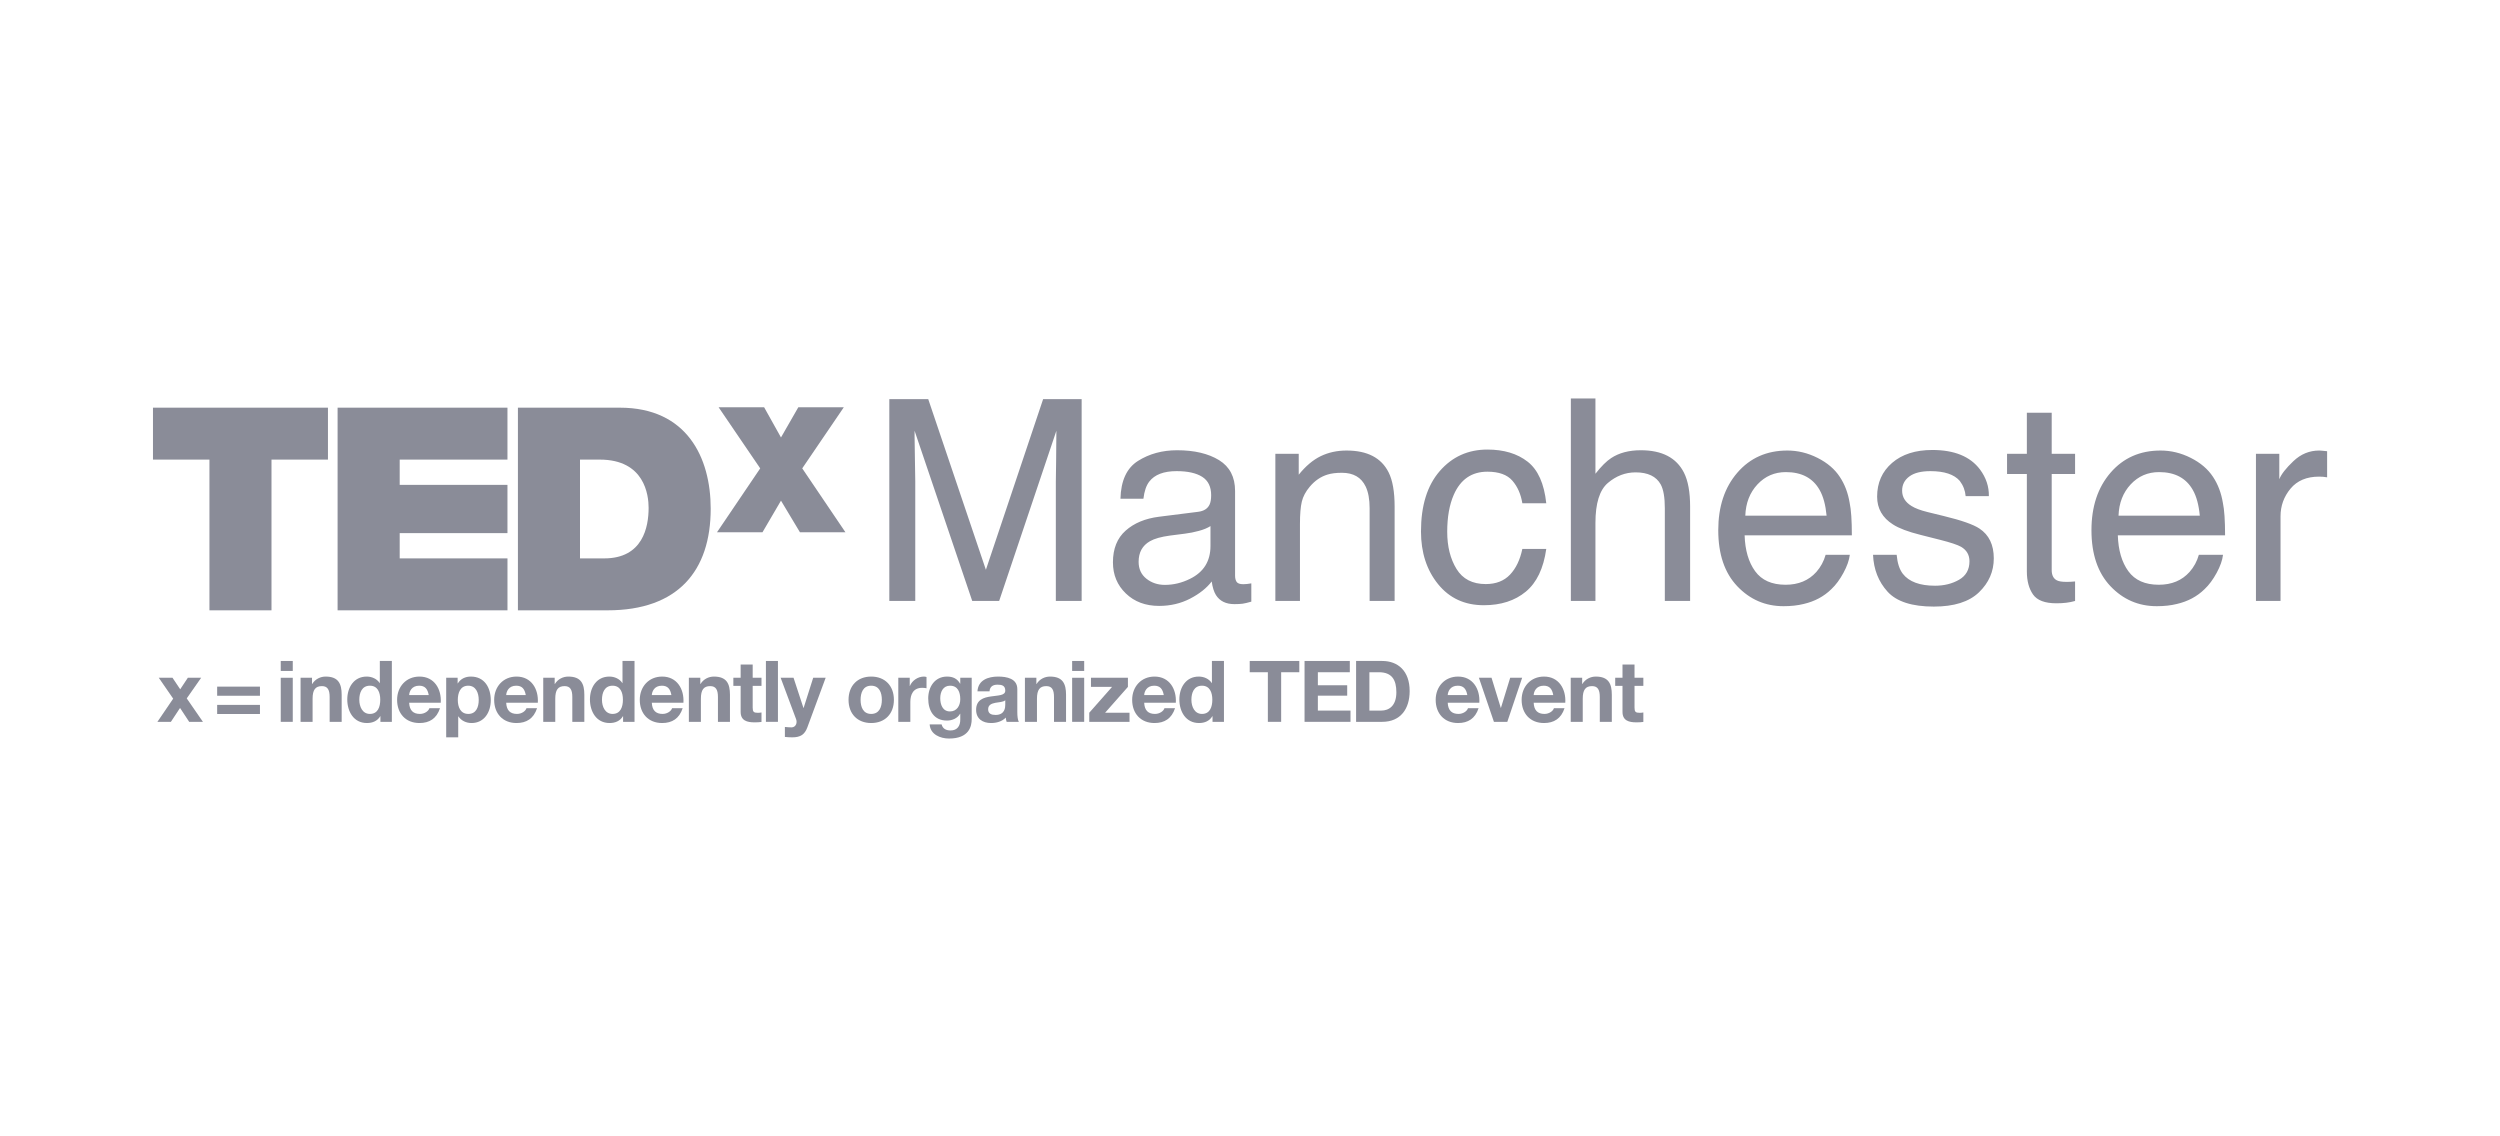 <svg width="132" height="60" viewBox="0 0 132 60" fill="none" xmlns="http://www.w3.org/2000/svg">
<path fill-rule="evenodd" clip-rule="evenodd" d="M9.144 36.889L8.383 35.786H9.108L9.515 36.394L9.918 35.786H10.621L9.86 36.875L10.714 38.113H9.989L9.506 37.38L9.023 38.113H8.311L9.144 36.889" fill="#8A8C98"/>
<path fill-rule="evenodd" clip-rule="evenodd" d="M11.466 37.699H13.726V37.218H11.466V37.699ZM11.466 36.736H13.726V36.254H11.466V36.736Z" fill="#8A8C98"/>
<path fill-rule="evenodd" clip-rule="evenodd" d="M14.823 38.113H15.458V35.786H14.823V38.113ZM14.823 35.426H15.458V34.899H14.823V35.426Z" fill="#8A8C98"/>
<path fill-rule="evenodd" clip-rule="evenodd" d="M15.87 35.786H16.474V36.11H16.487C16.648 35.849 16.926 35.723 17.194 35.723C17.87 35.723 18.04 36.106 18.04 36.682V38.113H17.405V36.799C17.405 36.416 17.293 36.227 16.998 36.227C16.653 36.227 16.505 36.421 16.505 36.894V38.113H15.87V35.786" fill="#8A8C98"/>
<path fill-rule="evenodd" clip-rule="evenodd" d="M19.531 36.205C19.115 36.205 18.971 36.565 18.971 36.947C18.971 37.312 19.137 37.695 19.531 37.695C19.952 37.695 20.077 37.325 20.077 36.943C20.077 36.565 19.943 36.205 19.531 36.205ZM20.086 37.816H20.077C19.929 38.068 19.67 38.176 19.374 38.176C18.676 38.176 18.336 37.573 18.336 36.929C18.336 36.304 18.68 35.723 19.361 35.723C19.634 35.723 19.902 35.84 20.05 36.07H20.046H20.055V34.899H20.69V38.113H20.086V37.816V37.816Z" fill="#8A8C98"/>
<path fill-rule="evenodd" clip-rule="evenodd" d="M22.637 36.7C22.578 36.376 22.44 36.205 22.131 36.205C21.728 36.205 21.612 36.52 21.603 36.7H22.637ZM21.603 37.105C21.621 37.51 21.818 37.695 22.171 37.695C22.426 37.695 22.632 37.537 22.672 37.393H23.232C23.053 37.942 22.672 38.176 22.149 38.176C21.419 38.176 20.967 37.672 20.967 36.952C20.967 36.254 21.446 35.723 22.149 35.723C22.937 35.723 23.317 36.389 23.272 37.105H21.603V37.105Z" fill="#8A8C98"/>
<path fill-rule="evenodd" clip-rule="evenodd" d="M25.277 36.956C25.277 36.587 25.13 36.205 24.722 36.205C24.306 36.205 24.172 36.578 24.172 36.956C24.172 37.334 24.315 37.695 24.727 37.695C25.143 37.695 25.277 37.334 25.277 36.956ZM23.559 35.786H24.163V36.083H24.172C24.324 35.836 24.575 35.723 24.861 35.723C25.586 35.723 25.913 36.313 25.913 36.974C25.913 37.596 25.573 38.176 24.897 38.176C24.619 38.176 24.355 38.055 24.203 37.825H24.194V38.932H23.559V35.786V35.786Z" fill="#8A8C98"/>
<path fill-rule="evenodd" clip-rule="evenodd" d="M27.761 36.7C27.703 36.376 27.564 36.205 27.255 36.205C26.853 36.205 26.736 36.52 26.727 36.7H27.761ZM26.727 37.105C26.745 37.51 26.942 37.695 27.296 37.695C27.551 37.695 27.757 37.537 27.797 37.393H28.357C28.177 37.942 27.797 38.176 27.273 38.176C26.544 38.176 26.092 37.672 26.092 36.952C26.092 36.254 26.571 35.723 27.273 35.723C28.061 35.723 28.442 36.389 28.397 37.105H26.727V37.105Z" fill="#8A8C98"/>
<path fill-rule="evenodd" clip-rule="evenodd" d="M28.683 35.786H29.287V36.11H29.3C29.461 35.849 29.739 35.723 30.007 35.723C30.683 35.723 30.853 36.106 30.853 36.682V38.113H30.218V36.799C30.218 36.416 30.106 36.227 29.811 36.227C29.466 36.227 29.318 36.421 29.318 36.894V38.113H28.683V35.786" fill="#8A8C98"/>
<path fill-rule="evenodd" clip-rule="evenodd" d="M32.344 36.205C31.928 36.205 31.784 36.565 31.784 36.947C31.784 37.312 31.95 37.695 32.344 37.695C32.765 37.695 32.89 37.325 32.89 36.943C32.89 36.565 32.756 36.205 32.344 36.205ZM32.899 37.816H32.89C32.742 38.068 32.483 38.176 32.187 38.176C31.489 38.176 31.149 37.573 31.149 36.929C31.149 36.304 31.494 35.723 32.174 35.723C32.447 35.723 32.715 35.84 32.863 36.07H32.859H32.868V34.899H33.503V38.113H32.899V37.816V37.816Z" fill="#8A8C98"/>
<path fill-rule="evenodd" clip-rule="evenodd" d="M35.45 36.7C35.392 36.376 35.253 36.205 34.944 36.205C34.541 36.205 34.425 36.52 34.416 36.7H35.45ZM34.416 37.105C34.434 37.51 34.631 37.695 34.984 37.695C35.239 37.695 35.445 37.537 35.486 37.393H36.045C35.866 37.942 35.486 38.176 34.962 38.176C34.232 38.176 33.78 37.672 33.78 36.952C33.78 36.254 34.259 35.723 34.962 35.723C35.749 35.723 36.13 36.389 36.085 37.105H34.416V37.105Z" fill="#8A8C98"/>
<path fill-rule="evenodd" clip-rule="evenodd" d="M36.372 35.786H36.976V36.11H36.989C37.15 35.849 37.428 35.723 37.696 35.723C38.372 35.723 38.542 36.106 38.542 36.682V38.113H37.907V36.799C37.907 36.416 37.795 36.227 37.499 36.227C37.155 36.227 37.007 36.421 37.007 36.894V38.113H36.372V35.786" fill="#8A8C98"/>
<path fill-rule="evenodd" clip-rule="evenodd" d="M39.742 35.786H40.207V36.214H39.742V37.366C39.742 37.582 39.795 37.636 40.01 37.636C40.077 37.636 40.14 37.632 40.207 37.618V38.118C40.1 38.136 39.961 38.14 39.836 38.14C39.446 38.14 39.106 38.05 39.106 37.587V36.214H38.721V35.786H39.106V35.089H39.742V35.786" fill="#8A8C98"/>
<path fill-rule="evenodd" clip-rule="evenodd" d="M40.44 38.113H41.075V34.899H40.44V38.113Z" fill="#8A8C98"/>
<path fill-rule="evenodd" clip-rule="evenodd" d="M42.628 38.406C42.489 38.779 42.27 38.932 41.831 38.932C41.702 38.932 41.572 38.923 41.442 38.91V38.383C41.563 38.392 41.688 38.41 41.813 38.406C42.033 38.383 42.105 38.154 42.033 37.969L41.218 35.786H41.899L42.422 37.38H42.431L42.937 35.786H43.595L42.628 38.406" fill="#8A8C98"/>
<path fill-rule="evenodd" clip-rule="evenodd" d="M45.998 37.695C46.432 37.695 46.562 37.321 46.562 36.952C46.562 36.578 46.432 36.205 45.998 36.205C45.569 36.205 45.439 36.578 45.439 36.952C45.439 37.321 45.569 37.695 45.998 37.695ZM45.998 35.723C46.728 35.723 47.198 36.209 47.198 36.952C47.198 37.69 46.728 38.176 45.998 38.176C45.273 38.176 44.803 37.69 44.803 36.952C44.803 36.209 45.273 35.723 45.998 35.723V35.723Z" fill="#8A8C98"/>
<path fill-rule="evenodd" clip-rule="evenodd" d="M47.43 35.786H48.034V36.218H48.043C48.16 35.926 48.473 35.723 48.782 35.723C48.827 35.723 48.88 35.732 48.92 35.746V36.34C48.862 36.326 48.768 36.317 48.692 36.317C48.227 36.317 48.066 36.655 48.066 37.065V38.113H47.43V35.786" fill="#8A8C98"/>
<path fill-rule="evenodd" clip-rule="evenodd" d="M50.702 36.92C50.702 36.542 50.572 36.205 50.16 36.205C49.802 36.205 49.645 36.52 49.645 36.866C49.645 37.2 49.771 37.564 50.16 37.564C50.523 37.564 50.702 37.254 50.702 36.92ZM51.306 37.965C51.306 38.347 51.172 38.995 50.106 38.995C49.65 38.995 49.117 38.779 49.086 38.248H49.717C49.775 38.487 49.968 38.568 50.191 38.568C50.545 38.568 50.706 38.325 50.702 37.992V37.686H50.693C50.554 37.929 50.276 38.046 49.999 38.046C49.305 38.046 49.01 37.515 49.01 36.875C49.01 36.272 49.355 35.723 50.004 35.723C50.308 35.723 50.541 35.827 50.693 36.097H50.702V35.786H51.306V37.965V37.965Z" fill="#8A8C98"/>
<path fill-rule="evenodd" clip-rule="evenodd" d="M53.078 36.974C52.971 37.069 52.747 37.074 52.55 37.109C52.353 37.15 52.174 37.218 52.174 37.452C52.174 37.69 52.358 37.749 52.563 37.749C53.06 37.749 53.078 37.353 53.078 37.213V36.974ZM51.61 36.502C51.646 35.903 52.179 35.723 52.698 35.723C53.159 35.723 53.714 35.827 53.714 36.385V37.596C53.714 37.807 53.736 38.019 53.794 38.113H53.15C53.127 38.041 53.11 37.965 53.105 37.888C52.904 38.1 52.608 38.176 52.326 38.176C51.888 38.176 51.539 37.956 51.539 37.479C51.539 36.952 51.932 36.826 52.326 36.772C52.716 36.713 53.078 36.727 53.078 36.466C53.078 36.191 52.89 36.151 52.666 36.151C52.425 36.151 52.268 36.25 52.246 36.502H51.61V36.502Z" fill="#8A8C98"/>
<path fill-rule="evenodd" clip-rule="evenodd" d="M54.116 35.786H54.72V36.11H54.734C54.895 35.849 55.172 35.723 55.441 35.723C56.117 35.723 56.287 36.106 56.287 36.682V38.113H55.651V36.799C55.651 36.416 55.54 36.227 55.244 36.227C54.9 36.227 54.752 36.421 54.752 36.894V38.113H54.116V35.786" fill="#8A8C98"/>
<path fill-rule="evenodd" clip-rule="evenodd" d="M56.609 38.113H57.245V35.786H56.609V38.113ZM56.609 35.426H57.245V34.899H56.609V35.426Z" fill="#8A8C98"/>
<path fill-rule="evenodd" clip-rule="evenodd" d="M57.513 37.632L58.717 36.268H57.603V35.786H59.554V36.268L58.35 37.632H59.639V38.113H57.513V37.632" fill="#8A8C98"/>
<path fill-rule="evenodd" clip-rule="evenodd" d="M61.447 36.7C61.389 36.376 61.25 36.205 60.942 36.205C60.539 36.205 60.422 36.52 60.413 36.7H61.447ZM60.413 37.105C60.431 37.51 60.628 37.695 60.982 37.695C61.237 37.695 61.443 37.537 61.483 37.393H62.042C61.864 37.942 61.483 38.176 60.959 38.176C60.23 38.176 59.778 37.672 59.778 36.952C59.778 36.254 60.257 35.723 60.959 35.723C61.747 35.723 62.128 36.389 62.083 37.105H60.413V37.105Z" fill="#8A8C98"/>
<path fill-rule="evenodd" clip-rule="evenodd" d="M63.465 36.205C63.049 36.205 62.906 36.565 62.906 36.947C62.906 37.312 63.072 37.695 63.465 37.695C63.886 37.695 64.011 37.325 64.011 36.943C64.011 36.565 63.877 36.205 63.465 36.205ZM64.021 37.816H64.011C63.864 38.068 63.604 38.176 63.309 38.176C62.611 38.176 62.27 37.573 62.27 36.929C62.27 36.304 62.615 35.723 63.295 35.723C63.569 35.723 63.837 35.84 63.985 36.07H63.98H63.989V34.899H64.625V38.113H64.021V37.816V37.816Z" fill="#8A8C98"/>
<path fill-rule="evenodd" clip-rule="evenodd" d="M66.943 35.494H65.985V34.899H68.603V35.494H67.645V38.113H66.943V35.494" fill="#8A8C98"/>
<path fill-rule="evenodd" clip-rule="evenodd" d="M68.88 34.899H71.27V35.494H69.583V36.182H71.132V36.731H69.583V37.519H71.306V38.113H68.88V34.899" fill="#8A8C98"/>
<path fill-rule="evenodd" clip-rule="evenodd" d="M72.304 37.519H72.931C73.338 37.519 73.728 37.267 73.728 36.556C73.728 35.908 73.504 35.494 72.805 35.494H72.304V37.519ZM71.602 34.899H72.98C73.808 34.899 74.43 35.422 74.43 36.488C74.43 37.42 73.956 38.113 72.98 38.113H71.602V34.899V34.899Z" fill="#8A8C98"/>
<path fill-rule="evenodd" clip-rule="evenodd" d="M77.474 36.7C77.415 36.376 77.277 36.205 76.968 36.205C76.565 36.205 76.449 36.52 76.44 36.7H77.474ZM76.44 37.105C76.458 37.51 76.655 37.695 77.008 37.695C77.263 37.695 77.469 37.537 77.509 37.393H78.069C77.89 37.942 77.509 38.176 76.986 38.176C76.256 38.176 75.804 37.672 75.804 36.952C75.804 36.254 76.283 35.723 76.986 35.723C77.773 35.723 78.154 36.389 78.109 37.105H76.44V37.105Z" fill="#8A8C98"/>
<path fill-rule="evenodd" clip-rule="evenodd" d="M79.586 38.113H78.879L78.086 35.786H78.753L79.241 37.375H79.25L79.738 35.786H80.369L79.586 38.113" fill="#8A8C98"/>
<path fill-rule="evenodd" clip-rule="evenodd" d="M82.012 36.7C81.954 36.376 81.815 36.205 81.506 36.205C81.103 36.205 80.987 36.52 80.978 36.7H82.012ZM80.978 37.105C80.996 37.51 81.193 37.695 81.546 37.695C81.801 37.695 82.007 37.537 82.047 37.393H82.607C82.428 37.942 82.047 38.176 81.524 38.176C80.794 38.176 80.342 37.672 80.342 36.952C80.342 36.254 80.821 35.723 81.524 35.723C82.312 35.723 82.692 36.389 82.647 37.105H80.978V37.105Z" fill="#8A8C98"/>
<path fill-rule="evenodd" clip-rule="evenodd" d="M82.934 35.786H83.538V36.11H83.551C83.712 35.849 83.99 35.723 84.258 35.723C84.934 35.723 85.104 36.106 85.104 36.682V38.113H84.469V36.799C84.469 36.416 84.357 36.227 84.061 36.227C83.717 36.227 83.569 36.421 83.569 36.894V38.113H82.934V35.786" fill="#8A8C98"/>
<path fill-rule="evenodd" clip-rule="evenodd" d="M86.303 35.786H86.769V36.214H86.303V37.366C86.303 37.582 86.357 37.636 86.572 37.636C86.639 37.636 86.702 37.632 86.769 37.618V38.118C86.661 38.136 86.523 38.14 86.397 38.14C86.008 38.14 85.668 38.05 85.668 37.587V36.214H85.283V35.786H85.668V35.089H86.303V35.786" fill="#8A8C98"/>
<path fill-rule="evenodd" clip-rule="evenodd" d="M11.059 24.267H8.077V21.525H17.316V24.267H14.335V32.225H11.059V24.267" fill="#8A8C98"/>
<path fill-rule="evenodd" clip-rule="evenodd" d="M17.825 21.525H26.794V24.267H21.104V25.601H26.794V28.149H21.104V29.483H26.795V32.225H17.825V21.525" fill="#8A8C98"/>
<path fill-rule="evenodd" clip-rule="evenodd" d="M30.624 29.483H31.906C33.948 29.483 34.247 27.819 34.247 26.813C34.247 26.14 34.037 24.267 31.667 24.267H30.624V29.483ZM27.346 21.525H32.725C36.272 21.525 37.525 24.162 37.525 26.859C37.525 30.142 35.796 32.225 32.085 32.225H27.346V21.525V21.525Z" fill="#8A8C98"/>
<path fill-rule="evenodd" clip-rule="evenodd" d="M42.236 28.102L41.236 26.434L40.26 28.102H37.858L40.139 24.73L37.943 21.504H40.346L41.236 23.098L42.151 21.504H44.553L42.358 24.73L44.638 28.102H42.236" fill="#8A8C98"/>
<path fill-rule="evenodd" clip-rule="evenodd" d="M84.239 31.731V27.611C84.239 26.576 84.458 25.872 84.896 25.5C85.333 25.128 85.821 24.941 86.36 24.941C87.009 24.941 87.451 25.154 87.687 25.58C87.831 25.846 87.903 26.264 87.903 26.835V31.731H89.238V26.747C89.238 25.983 89.13 25.386 88.913 24.956C88.514 24.168 87.754 23.773 86.634 23.773C86.009 23.773 85.487 23.911 85.069 24.187C84.823 24.347 84.547 24.622 84.239 25.014V21.039H82.941V31.731H84.239ZM48.326 31.731L48.326 25.414C48.326 25.162 48.32 24.778 48.308 24.263C48.296 23.729 48.29 23.331 48.29 23.07V22.744L51.334 31.731H52.755L55.777 22.744C55.777 23.319 55.772 23.858 55.763 24.361C55.753 24.864 55.748 25.224 55.748 25.442V31.731H57.111V21.075H55.077L52.055 30.084L49.011 21.075H46.956V31.731H48.326ZM61.201 31.992C61.797 31.992 62.343 31.864 62.838 31.608C63.334 31.351 63.714 31.049 63.978 30.701C64.021 31.01 64.096 31.25 64.202 31.419C64.404 31.738 64.728 31.898 65.175 31.898C65.358 31.898 65.502 31.89 65.608 31.876C65.714 31.861 65.868 31.825 66.07 31.767V30.802C65.988 30.817 65.911 30.828 65.839 30.835C65.767 30.842 65.702 30.846 65.644 30.846C65.466 30.846 65.35 30.805 65.294 30.723C65.239 30.64 65.212 30.532 65.212 30.396V25.921C65.212 25.186 64.93 24.644 64.368 24.296C63.8 23.948 63.062 23.773 62.153 23.773C61.369 23.773 60.681 23.961 60.087 24.336C59.493 24.71 59.184 25.377 59.16 26.334H60.372C60.42 25.933 60.523 25.631 60.682 25.427C60.965 25.06 61.446 24.876 62.124 24.876C62.711 24.876 63.162 24.976 63.477 25.177C63.792 25.378 63.949 25.701 63.949 26.145C63.949 26.363 63.92 26.53 63.863 26.646C63.762 26.859 63.562 26.985 63.264 27.023L61.194 27.284C60.468 27.376 59.881 27.62 59.434 28.017C58.987 28.413 58.763 28.972 58.763 29.692C58.763 30.35 58.99 30.898 59.445 31.335C59.899 31.773 60.485 31.992 61.201 31.992ZM60.53 30.556C60.804 30.773 61.129 30.882 61.504 30.882C61.961 30.882 62.403 30.776 62.831 30.563C63.553 30.21 63.913 29.632 63.913 28.829V27.778C63.755 27.879 63.55 27.964 63.3 28.031C63.05 28.099 62.805 28.148 62.564 28.177L61.778 28.278C61.307 28.341 60.953 28.44 60.718 28.576C60.319 28.803 60.119 29.165 60.119 29.663C60.119 30.041 60.256 30.338 60.53 30.556ZM68.638 31.731V27.662C68.638 27.154 68.67 26.763 68.735 26.49C68.8 26.217 68.941 25.952 69.157 25.696C69.426 25.377 69.739 25.164 70.095 25.057C70.292 24.995 70.544 24.963 70.852 24.963C71.458 24.963 71.876 25.205 72.107 25.689C72.246 25.979 72.316 26.361 72.316 26.835V31.731H73.636V26.747C73.636 25.964 73.53 25.362 73.319 24.941C72.934 24.172 72.194 23.788 71.097 23.788C70.597 23.788 70.143 23.887 69.734 24.085C69.325 24.284 68.938 24.61 68.573 25.065V23.962H67.339V31.731H68.638ZM80.561 31.241C79.984 31.718 79.246 31.956 78.346 31.956C77.336 31.956 76.531 31.584 75.93 30.842C75.329 30.1 75.028 29.173 75.028 28.061C75.028 26.697 75.358 25.635 76.016 24.876C76.675 24.117 77.514 23.737 78.534 23.737C79.404 23.737 80.112 23.95 80.658 24.376C81.204 24.801 81.532 25.534 81.643 26.573H80.38C80.303 26.095 80.128 25.697 79.854 25.38C79.58 25.064 79.14 24.905 78.534 24.905C77.707 24.905 77.115 25.311 76.759 26.124C76.529 26.651 76.413 27.301 76.413 28.075C76.413 28.854 76.577 29.509 76.904 30.041C77.231 30.573 77.745 30.839 78.447 30.839C78.986 30.839 79.413 30.673 79.728 30.342C80.043 30.011 80.26 29.557 80.38 28.982H81.643C81.498 30.012 81.138 30.765 80.561 31.241ZM95.232 31.89C94.919 31.968 94.566 32.007 94.171 32.007C93.21 32.007 92.395 31.655 91.726 30.951C91.058 30.247 90.724 29.262 90.724 27.995C90.724 26.747 91.06 25.734 91.733 24.956C92.407 24.177 93.287 23.788 94.373 23.788C94.922 23.788 95.453 23.917 95.967 24.176C96.482 24.435 96.874 24.77 97.143 25.181C97.403 25.572 97.576 26.029 97.662 26.552C97.739 26.91 97.778 27.48 97.778 28.264H92.116C92.14 29.052 92.325 29.684 92.671 30.16C93.017 30.637 93.553 30.875 94.28 30.875C94.958 30.875 95.499 30.65 95.903 30.2C96.133 29.939 96.297 29.637 96.393 29.294H97.67C97.636 29.579 97.524 29.897 97.334 30.247C97.144 30.598 96.932 30.885 96.696 31.107C96.302 31.494 95.814 31.755 95.232 31.89ZM96.444 27.226H92.152C92.176 26.559 92.39 26.009 92.794 25.576C93.198 25.143 93.698 24.927 94.294 24.927C95.126 24.927 95.72 25.241 96.076 25.87C96.268 26.208 96.391 26.66 96.444 27.226ZM104.49 31.274C103.968 31.777 103.173 32.028 102.106 32.028C100.956 32.028 100.143 31.766 99.664 31.241C99.186 30.716 98.93 30.067 98.896 29.294H100.144C100.182 29.729 100.29 30.062 100.468 30.295C100.795 30.715 101.363 30.926 102.171 30.926C102.651 30.926 103.075 30.82 103.44 30.61C103.805 30.4 103.988 30.075 103.988 29.634C103.988 29.301 103.842 29.047 103.548 28.873C103.361 28.767 102.99 28.643 102.437 28.503L101.406 28.242C100.747 28.077 100.262 27.894 99.949 27.691C99.391 27.337 99.112 26.849 99.112 26.225C99.112 25.49 99.376 24.895 99.902 24.441C100.429 23.986 101.137 23.759 102.026 23.759C103.19 23.759 104.029 24.102 104.544 24.789C104.866 25.224 105.022 25.693 105.012 26.196H103.786C103.762 25.901 103.659 25.633 103.476 25.391C103.178 25.048 102.661 24.876 101.925 24.876C101.435 24.876 101.063 24.97 100.811 25.159C100.558 25.348 100.432 25.597 100.432 25.906C100.432 26.245 100.598 26.515 100.93 26.718C101.122 26.839 101.406 26.946 101.781 27.038L102.639 27.248C103.572 27.475 104.197 27.695 104.515 27.908C105.02 28.242 105.272 28.767 105.272 29.482C105.272 30.174 105.011 30.771 104.49 31.274ZM108.576 31.854C108.763 31.854 108.937 31.845 109.099 31.825C109.26 31.806 109.415 31.774 109.564 31.731V30.701C109.468 30.71 109.383 30.716 109.311 30.719C109.239 30.721 109.172 30.723 109.109 30.723C108.874 30.723 108.705 30.696 108.604 30.643C108.422 30.551 108.33 30.369 108.33 30.099V25.028H109.564V23.962H108.33V21.793H107.018V23.962H105.972V25.028H107.018V30.171C107.018 30.669 107.126 31.074 107.342 31.386C107.559 31.698 107.97 31.854 108.576 31.854ZM114.937 31.89C114.625 31.968 114.271 32.007 113.877 32.007C112.915 32.007 112.1 31.655 111.432 30.951C110.764 30.247 110.429 29.262 110.429 27.995C110.429 26.747 110.766 25.734 111.439 24.956C112.112 24.177 112.992 23.788 114.079 23.788C114.627 23.788 115.159 23.917 115.673 24.176C116.188 24.435 116.58 24.77 116.849 25.181C117.109 25.572 117.282 26.029 117.368 26.552C117.445 26.91 117.484 27.48 117.484 28.264H111.821C111.846 29.052 112.031 29.684 112.377 30.16C112.723 30.637 113.259 30.875 113.985 30.875C114.663 30.875 115.204 30.65 115.608 30.2C115.839 29.939 116.003 29.637 116.099 29.294H117.375C117.342 29.579 117.23 29.897 117.04 30.247C116.85 30.598 116.637 30.885 116.402 31.107C116.007 31.494 115.519 31.755 114.937 31.89ZM116.149 27.226H111.858C111.882 26.559 112.096 26.009 112.499 25.576C112.903 25.143 113.404 24.927 114 24.927C114.832 24.927 115.426 25.241 115.781 25.87C115.974 26.208 116.096 26.66 116.149 27.226ZM120.412 27.262V31.731H119.114V23.962H120.347V25.304C120.448 25.043 120.696 24.725 121.09 24.35C121.484 23.975 121.939 23.788 122.453 23.788C122.477 23.788 122.518 23.79 122.576 23.795C122.634 23.8 122.732 23.81 122.872 23.824V25.203C122.795 25.188 122.724 25.178 122.659 25.174C122.594 25.169 122.523 25.166 122.446 25.166C121.792 25.166 121.29 25.378 120.939 25.801C120.588 26.224 120.412 26.711 120.412 27.262Z" fill="#8A8C98"/>
</svg>
